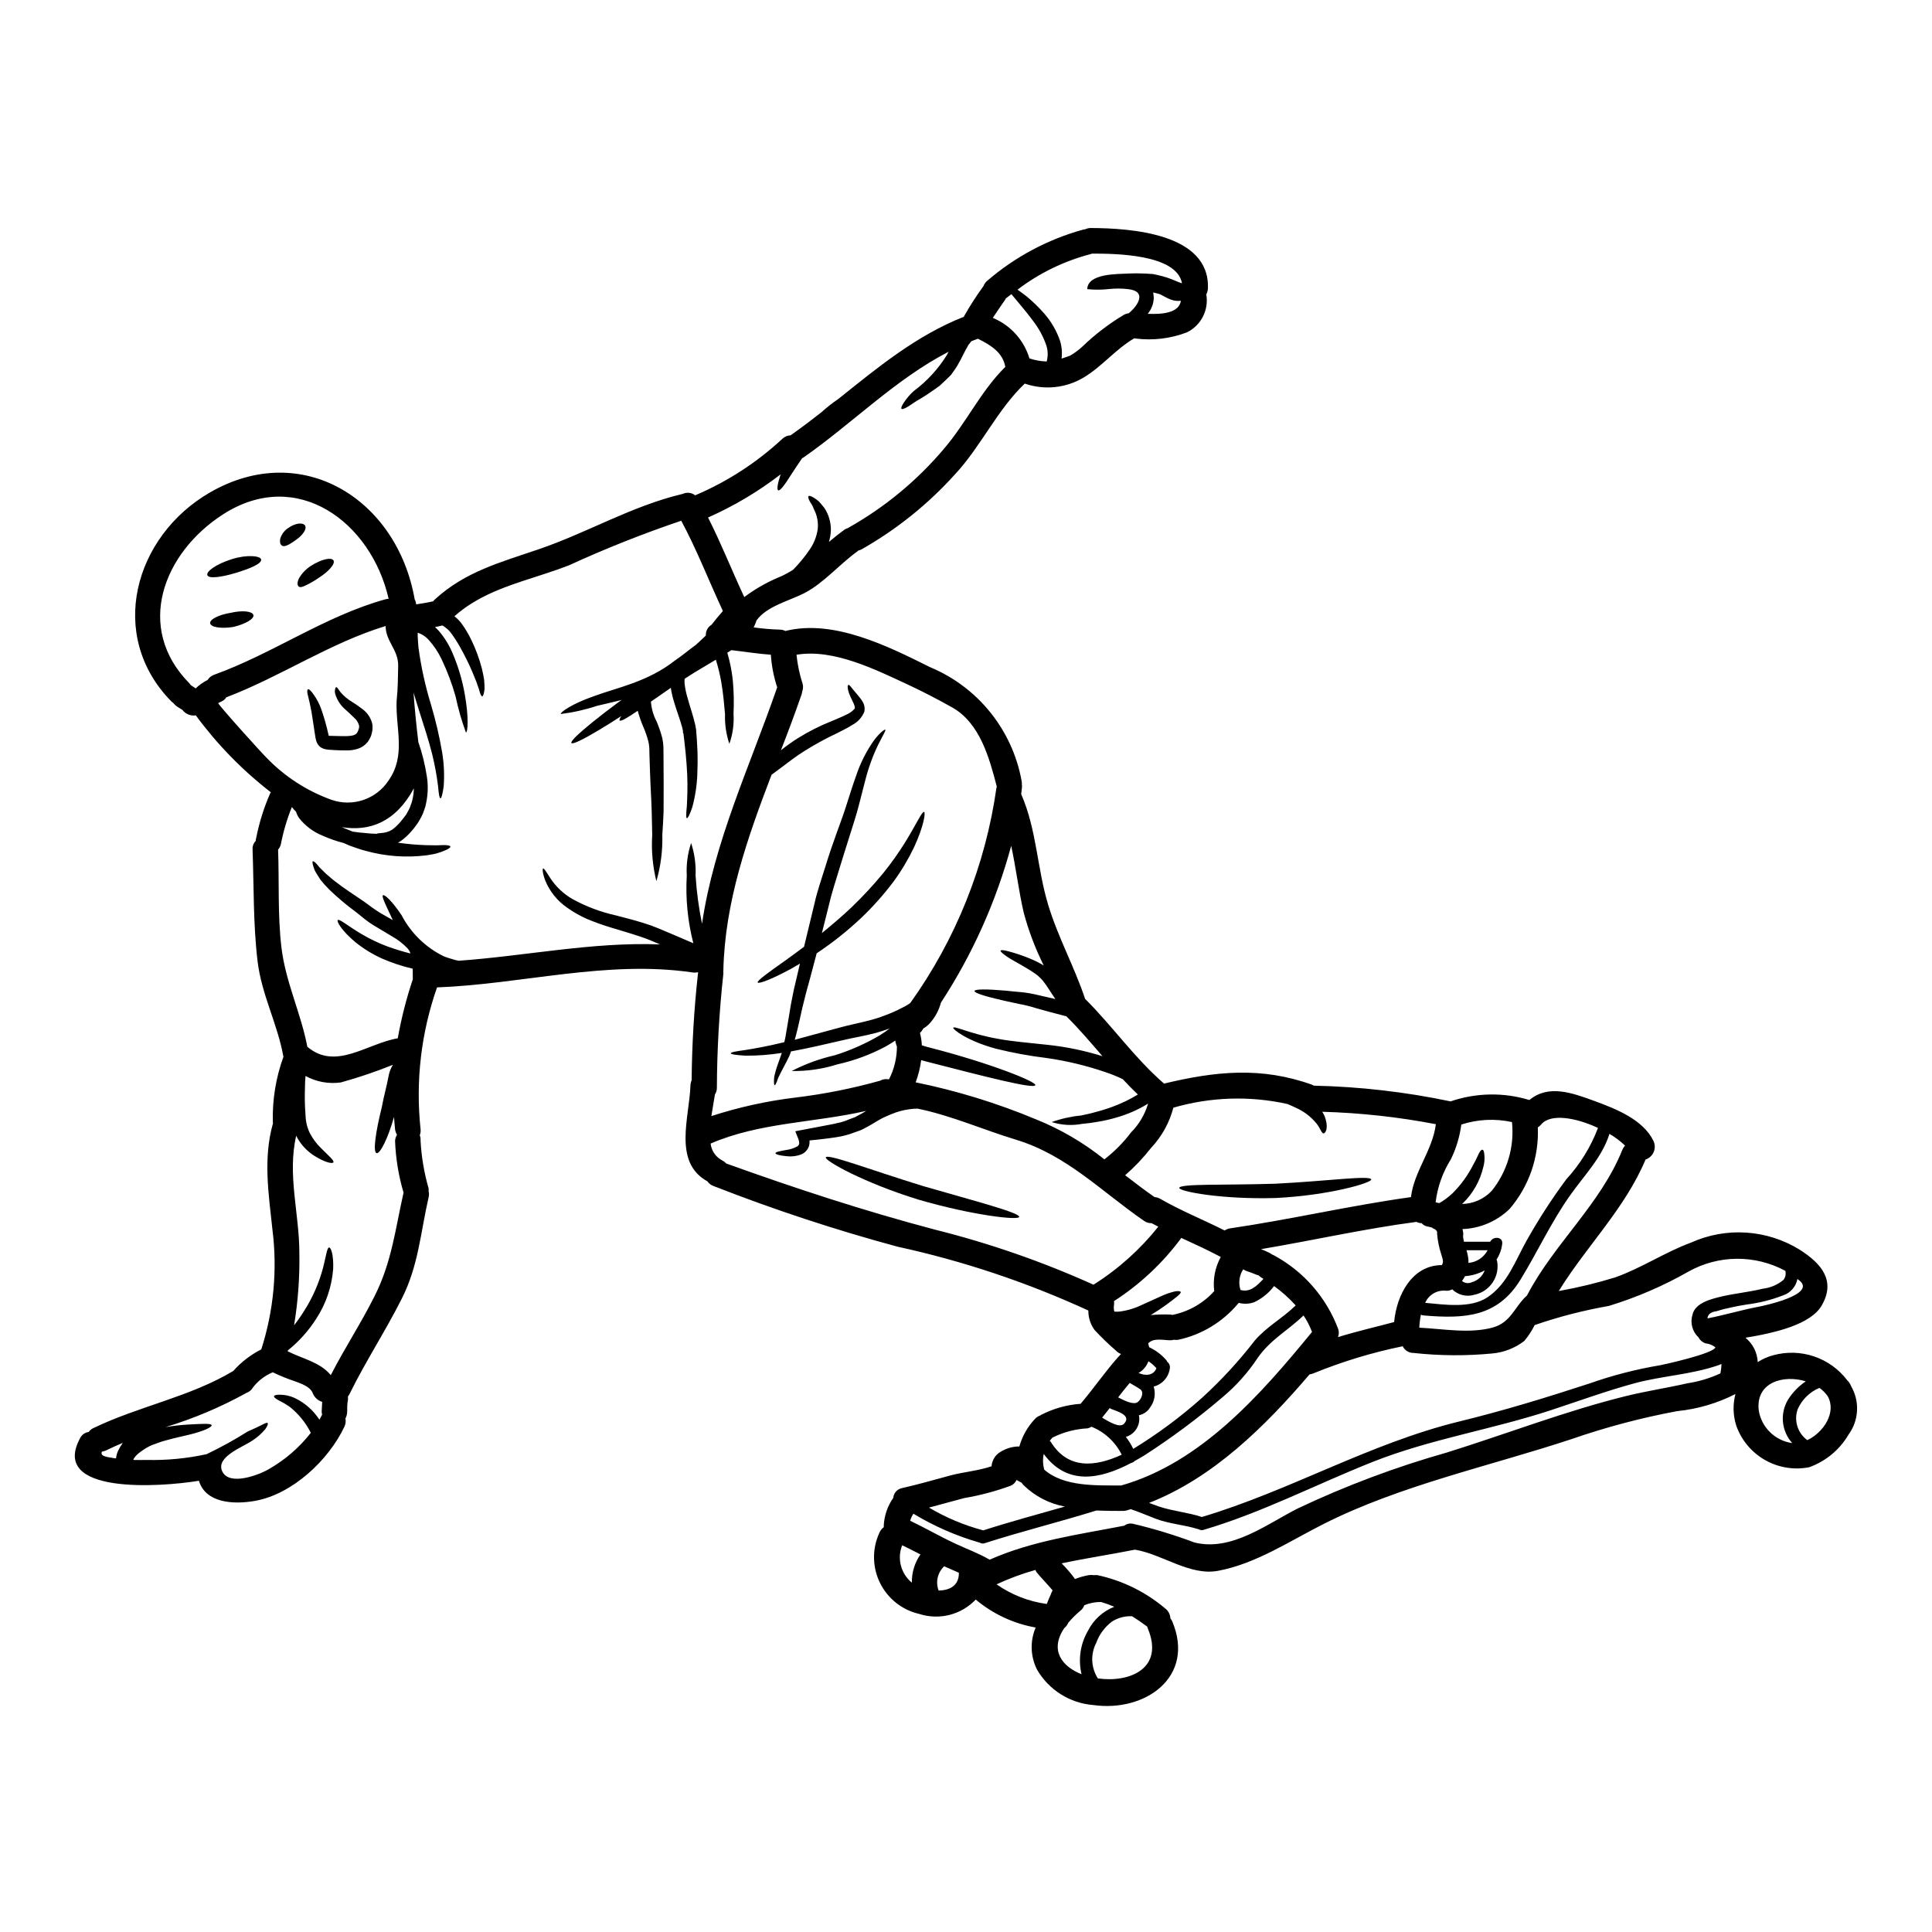 <?xml version="1.0" encoding="UTF-8"?>
<!-- Uploaded to: SVG Repo, www.svgrepo.com, Generator: SVG Repo Mixer Tools -->
<svg fill="#000000" width="800px" height="800px" version="1.1" viewBox="144 144 512 512" xmlns="http://www.w3.org/2000/svg">
 <g>
  <path d="m523.53 469.34c-0.418-0.141-0.848-0.246-1.285-0.316-0.586-0.113-1.117-0.422-1.508-0.875-0.473 0-0.938-0.117-1.352-0.34-13.832 1.828-27.461 4.914-41.203 7.231 0.742 0.297 1.465 0.586 2.184 0.949 0.223 0.102 0.426 0.234 0.609 0.391 0.242 0.094 0.477 0.207 0.699 0.336 7.82 4.238 13.844 11.156 16.965 19.488 0.234 0.695 0.215 1.453-0.051 2.141 4.914-1.512 9.914-2.66 14.871-3.988 0.676-7.231 4.773-15.07 12.637-15.094 0.516-0.742 0.293-1.418-0.113-2.754-0.613-1.836-1-3.738-1.148-5.664 0-0.133 0.023-0.246 0.023-0.363-0.031-0.086-0.066-0.168-0.113-0.246-0.023-0.043-0.055-0.082-0.09-0.113-0.02-0.047-0.066-0.066-0.133-0.137-0.066-0.07-0.199-0.176-0.293-0.27 0.09 0.121-0.699-0.285-0.699-0.375zm-331.18-137.2c-0.109-0.059-0.215-0.125-0.316-0.199l-1.082-0.676c-0.375-0.254-0.711-0.566-0.988-0.922-0.191-0.141-0.371-0.289-0.543-0.453-17.098-17.348-9.977-43.75 10.273-55.414 24.262-13.969 49.516 1.688 54.203 28.359 0.215 0.414 0.348 0.863 0.395 1.328 1.508-0.223 3.019-0.473 4.504-0.812l-0.004 0.004c0.133-0.184 0.285-0.348 0.453-0.496 8.066-7.41 17.414-9.84 27.551-13.312 12.93-4.418 24.438-11.355 37.867-14.598h0.004c0.059 0 0.117-0.008 0.176-0.023 1.098-0.551 2.414-0.418 3.383 0.336 8.504-3.606 16.32-8.668 23.086-14.957 0.602-0.582 1.398-0.922 2.234-0.945 0.047-0.051 0.098-0.094 0.156-0.133 2.703-1.895 5.34-3.902 7.949-5.949v0.004c1.418-1.289 2.926-2.473 4.508-3.543 10.43-8.355 20.746-16.875 33.273-21.785 0.02-0.066 0.043-0.109 0.066-0.176l0.004-0.004c1.539-2.719 3.231-5.344 5.066-7.871 0.02-0.043 0.066-0.066 0.066-0.086h0.004c0.207-0.566 0.566-1.066 1.035-1.445 7.371-6.34 16.059-10.965 25.434-13.539 0.168-0.039 0.34-0.07 0.516-0.086 0.465-0.219 0.973-0.328 1.488-0.32 10.406 0.047 31.605 1.379 31 16.062-0.039 0.535-0.184 1.055-0.43 1.531 0.715 4.113-1.371 8.207-5.117 10.051-4.324 1.656-8.988 2.219-13.582 1.645-0.133-0.012-0.266-0.035-0.395-0.066-4.957 2.906-8.512 7.477-13.426 10.406-4.707 2.805-10.41 3.387-15.586 1.598-7.301 6.938-11.578 16.625-18.5 24.062v-0.004c-7.133 7.91-15.492 14.621-24.758 19.871-0.27 0.141-0.559 0.246-0.859 0.316-0.082 0.086-0.176 0.168-0.27 0.246-4.723 3.383-8.875 8.379-14.031 11.039-3.938 2.027-9.934 3.445-12.613 7.164h-0.027c-0.211 0.66-0.473 1.301-0.785 1.918 2.285 0.316 4.586 0.516 6.891 0.586 0.523-0.008 1.043 0.117 1.508 0.359 12.82-3.199 27.238 4.055 38.41 9.621v-0.004c12.602 5.266 21.691 16.535 24.172 29.961 0.086 0.363 0.117 0.738 0.09 1.109 0.051 0.297 0.059 0.598 0.023 0.898l-0.203 1.621s0.023 0.043 0.023 0.066c4.144 9.551 4.168 19.574 7.164 29.398 2.59 8.539 6.938 16.355 9.754 24.824 7.277 7.231 13.156 15.742 20.93 22.457 13.562-3.266 25.75-4.551 39.266 0.316l-0.004 0.004c0.156 0.066 0.309 0.145 0.453 0.227 12.176 0.266 24.297 1.66 36.211 4.168 6.75-2.312 14.059-2.441 20.887-0.363 5.047-4.191 11.285-1.938 17.348 0.293 5.562 2.051 12.793 4.867 15.543 10.566h-0.004c0.434 0.926 0.453 1.988 0.051 2.926-0.398 0.938-1.18 1.66-2.148 1.984-5.512 13.09-15.676 22.957-23 34.848h0.004c5.062-0.898 10.066-2.109 14.98-3.625 7.008-2.5 13.133-6.644 20.074-9.215v0.004c9.328-4.203 20.141-3.484 28.832 1.914 5.656 3.625 9.551 8.086 5.859 14.641-2.887 5.16-12.371 7.363-20.277 8.66 1.957 1.594 3.141 3.945 3.25 6.465 1.246-0.816 2.613-1.426 4.055-1.805 3.566-0.996 7.348-0.895 10.859 0.285 3.508 1.184 6.582 3.391 8.82 6.34 0.246 0.234 0.457 0.496 0.629 0.789 0.164 0.242 0.297 0.508 0.395 0.785 2.324 4.023 2.059 9.043-0.68 12.797-2.352 4.019-6.043 7.086-10.43 8.66-4.012 0.793-8.18 0.113-11.73-1.914-3.555-2.027-6.258-5.269-7.617-9.129-0.855-2.707-0.926-5.606-0.207-8.355-4.809 2.457-10.035 3.992-15.406 4.527-9.488 1.762-18.828 4.234-27.949 7.391-21.625 7.164-45.414 12.23-65.801 22.527-8.984 4.527-17.977 10.562-28 12.414-7.477 1.375-14.758-4.441-21.988-5.613-6.441 1.285-12.988 2.254-19.422 3.629h0.004c1.285 1.289 2.469 2.676 3.543 4.144 1.164-0.449 2.371-0.789 3.606-1.016 0.469-0.078 0.945-0.078 1.414 0 0.316-0.043 0.637-0.043 0.949 0 6.594 1.422 12.734 4.438 17.887 8.789 0.848 0.625 1.371 1.602 1.418 2.656 0.207 0.266 0.379 0.551 0.516 0.855 6.129 14.711-7.207 24.039-20.902 22.125-6.227-0.48-11.82-3.992-14.957-9.395-1.754-3.484-1.887-7.562-0.363-11.152-5.852-1.039-11.324-3.594-15.879-7.41-1.887 1.98-4.293 3.387-6.941 4.062-2.652 0.672-5.438 0.582-8.039-0.258-4.516-1.035-8.324-4.047-10.379-8.199-2.051-4.152-2.129-9.008-0.211-13.223 0.246-0.633 0.668-1.18 1.215-1.578 0-0.113-0.023-0.227-0.023-0.34v0.004c0.117-2.66 0.992-5.234 2.523-7.414 0.109-1.312 1.09-2.387 2.391-2.613 4.328-0.969 8.539-2.207 12.82-3.356 3.445-0.902 7.41-1.238 10.832-2.41 0.102-1.312 0.727-2.531 1.734-3.379 1.551-1.164 3.426-1.816 5.359-1.871 0.09 0 0.18 0.023 0.273 0.023 0.758-2.723 2.164-5.219 4.102-7.277 0.379-0.438 0.867-0.766 1.418-0.945 0.066-0.047 0.137-0.113 0.203-0.156 3.277-1.688 6.863-2.691 10.539-2.953 0.008-0.035 0.023-0.066 0.051-0.09 3.426-4.031 6.418-8.422 9.957-12.391 0.066-0.066 0.133-0.109 0.199-0.18 0.137-0.207 0.301-0.391 0.496-0.539-0.516-0.18-0.98-0.484-1.352-0.887-1.996-1.715-3.891-3.543-5.676-5.477-1.094-1.492-1.672-3.301-1.648-5.152-16.195-7.449-33.152-13.125-50.57-16.922-16.527-4.461-32.793-9.824-48.73-16.062-0.676-0.23-1.262-0.672-1.668-1.262-9.191-5.07-4.723-17.055-4.484-25.387 0.02-0.477 0.129-0.941 0.32-1.379 0.082-9.414 0.637-18.82 1.664-28.18 0.004-0.078 0.02-0.152 0.047-0.227-0.02-0.082-0.027-0.164-0.023-0.246-0.484 0.125-0.992 0.148-1.488 0.066-22.707-3.332-45.031 3.109-67.672 3.969-4.227 12.035-5.719 24.863-4.367 37.551 0.066 0.543-0.004 1.094-0.207 1.598 0.176 0.477 0.246 0.984 0.207 1.488 0.23 4.281 0.949 8.52 2.137 12.641 0.023 0.246 0 0.516 0 0.762 0.125 0.52 0.125 1.059 0 1.574-2.137 9.305-2.68 18.105-7.086 26.809-4.301 8.582-9.598 16.625-13.832 25.254-0.117 0.262-0.277 0.504-0.469 0.719 0.043 0.395 0.035 0.793-0.023 1.184-0.031 0.102-0.055 0.207-0.07 0.312-0.02 0.051-0.027 0.105-0.023 0.16-0.023 0.395-0.043 0.562-0.066 0.949 0 0.629 0 1.441-0.023 1.441v-0.004c0.004 0.621-0.152 1.234-0.449 1.781 0.141 0.738 0.047 1.5-0.27 2.184-4.168 8.855-13.832 17.957-23.742 19.68-5.902 1.035-13.066 0.473-14.824-5.34-10.297 1.711-39.582 3.695-31.488-11.285 0.438-0.895 1.289-1.512 2.277-1.645 0.305-0.426 0.711-0.766 1.18-0.992 12.094-5.856 25.586-8.246 37.148-15.18v-0.004c2.086-2.352 4.602-4.285 7.41-5.703 3.305-10.27 4.312-21.145 2.949-31.848-1.012-9.445-2.477-18.789 0.156-28.07v-0.004c-0.023-0.148-0.039-0.297-0.043-0.449-0.137-5.848 0.816-11.668 2.812-17.168-1.531-8.66-5.789-16.465-6.848-25.297-1.18-9.84-0.969-19.734-1.328-29.621h0.004c-0.074-0.852 0.23-1.695 0.832-2.301 0-0.289 0.047-0.578 0.137-0.852 0.805-4.059 2.047-8.02 3.715-11.809 0.047-0.086 0.113-0.133 0.156-0.223-7.543-5.84-14.238-12.703-19.887-20.387-1.359 0.211-2.719-0.344-3.543-1.441zm430.6 193.52c4.348-2.051 7.816-7.41 5.406-11.648-0.594-0.859-1.332-1.605-2.188-2.207-2.574 1.074-4.637 3.098-5.762 5.652-1.059 2.996-0.02 6.332 2.551 8.203zm-12.75-35.395c1.012-0.199 15.273-3.148 10.68-6.914l-0.543-0.395h-0.004c-0.395 2.043-1.867 3.711-3.848 4.352-3.098 1.191-6.328 2-9.621 2.406-1.465 0.223-2.906 0.496-4.367 0.836-1.234 0.246-2.457 0.562-3.652 0.945-1.508 0.203-2.273 0.859-2.344 1.895 4.621-0.898 9.094-2.266 13.711-3.125zm12.344 19.801c-5.902-1.828-13.336 0.246-12.457 7.703l-0.004 0.004c0.734 4.523 4.336 8.035 8.875 8.656-2.856-3.168-3.309-7.824-1.125-11.488 1.219-1.934 2.824-3.594 4.719-4.871zm-5.875-26.918-0.004 0.004c0.504-0.676 0.68-1.547 0.473-2.363-8.016-4.328-17.684-4.262-25.641 0.176-6.688 3.816-13.785 6.879-21.152 9.125-6.672 1.168-13.238 2.863-19.645 5.07-0.742 1.512-1.664 2.926-2.754 4.211-2.453 1.887-5.391 3.035-8.469 3.312-6.941 0.668-13.93 0.621-20.863-0.137-1.227 0.023-2.352-0.672-2.879-1.777-8.059 1.648-15.949 4.039-23.566 7.144-0.355 0.164-0.734 0.27-1.125 0.312-11.785 13.809-25.586 27.438-42.531 34.062 0.879 0.316 1.754 0.648 2.656 0.969 3.672 1.215 7.551 1.531 11.223 2.723h-0.004c0.02 0.031 0.055 0.047 0.09 0.047 23.383-6.961 44.402-19.488 68.258-25.324 11.719-2.859 22.957-6.297 34.426-10.043h-0.004c6.098-2.156 12.367-3.777 18.746-4.848 0.672-0.109 14.102-3.039 14.707-4.75-0.758-0.602-1.672-0.969-2.637-1.059-0.805-0.273-1.477-0.848-1.871-1.602-1.625-1.531-2.238-3.856-1.574-5.988 0.695-3.223 5.227-4.234 7.871-4.863 3.543-0.812 7.207-1.148 10.746-2.027v-0.004c2.039-0.219 3.969-1.043 5.531-2.367zm-16.738 24.797-0.004 0.004c0.164-0.82 0.262-1.648 0.289-2.481-0.383 0.172-0.777 0.324-1.18 0.453-7.141 2.391-14.562 2.703-21.781 4.641-7.57 2.051-14.848 4.723-22.281 7.164-15.566 5.117-31.832 7.617-47.148 13.672-15.031 5.965-29.309 13.441-44.855 18.027-0.449 0.156-0.945 0.09-1.332-0.18h-0.133c-3.672-1.18-7.594-1.375-11.223-2.754-2.203-0.836-4.367-1.801-6.621-2.547-0.363 0.113-0.719 0.246-1.082 0.34v-0.004c-0.434 0.121-0.883 0.16-1.332 0.113-0.043 0-0.09 0.02-0.133 0.02-2.117 0-4.328-0.02-6.578-0.109-9.84 3.062-19.801 5.512-29.578 8.66-0.457 0.168-0.973 0.102-1.371-0.184h-0.094c-6.121-1.77-11.984-4.336-17.434-7.633-0.379 0.574-0.668 1.207-0.859 1.867 4.059 1.938 7.977 4.211 12.051 6.106 3.019 1.398 6.152 2.547 9.012 4.211 11.352-5.023 23.543-6.644 35.66-9.008h0.004c0.621-0.477 1.414-0.672 2.184-0.539 5.582 1.309 11.078 2.981 16.445 4.996 9.84 2.434 19.105-4.863 27.418-9.055v0.004c12.73-6.019 25.938-10.973 39.488-14.805 15.816-4.934 31.488-11.02 47.555-14.98 5.406-1.328 10.859-2.141 16.262-3.379l0.004 0.004c2.996-0.457 5.91-1.34 8.66-2.617zm-25.297-60.309-0.07-0.133-0.004 0.004c-1.227-1.156-2.578-2.172-4.031-3.019-2.027 6.375-6.734 11.02-10.543 16.445-4.977 7.086-8.539 14.848-13.039 22.191-6.106 9.957-14.848 10.406-25.684 9.48h-0.004c-0.242-0.023-0.48-0.094-0.699-0.203-0.238 1.137-0.379 2.289-0.426 3.449 6.352 0.316 13.359 1.641 19.484-0.047 4.867-1.352 5.746-5.543 9.055-8.492 7.144-13.719 19.465-24.125 25.277-38.613h-0.004c0.16-0.395 0.395-0.754 0.695-1.055zm-15.613 8.965-0.008 0.004c3.676-3.981 6.551-8.629 8.473-13.691-5.789-2.703-12.594-3.969-15.113-0.859-0.238 0.281-0.52 0.527-0.836 0.719 0.336 7.879-2.328 15.594-7.453 21.582-3.359 3.277-7.816 5.191-12.508 5.363 0.066 0.363 0.156 0.723 0.203 1.105h0.004c0.008 0.277-0.012 0.559-0.066 0.832 0.066 0.473 0.133 0.945 0.246 1.418h6.758c0.066 0 0.109 0.023 0.176 0.023 0.742-1.555 3.473-1.398 3.199 0.539h0.004c-0.18 1.488-0.695 2.914-1.508 4.168 0.055 0.086 0.102 0.176 0.133 0.273 0.828 4.156-1.859 8.203-6.016 9.051-2.066 0.629-4.312 0.078-5.856-1.438-0.543 0.301-1.164 0.426-1.777 0.355-2.301-0.191-4.469 1.105-5.387 3.223 5.137 0.473 12.027 1.531 16.531-1.488 5.312-3.582 7.34-9.664 10.359-15.027 3.141-5.594 6.629-10.988 10.445-16.145zm-19.695 2.984c4.117-5.133 6.047-11.68 5.367-18.223-4.457-0.977-9.09-0.75-13.43 0.652-0.414 3.191-1.344 6.297-2.758 9.191-2.172 3.461-3.555 7.356-4.051 11.414 0.34 0.066 0.652 0.133 0.969 0.223h-0.004c1.285-0.73 2.477-1.617 3.543-2.637 2.266-2.262 4.144-4.879 5.566-7.746 0.629-1.039 1.035-2.098 1.395-2.793 0.359-0.695 0.699-1.035 0.969-0.969 0.27 0.066 0.395 0.496 0.477 1.281 0.121 1.105 0.027 2.223-0.273 3.293-0.859 3.68-2.762 7.035-5.477 9.66-0.066 0.043-0.109 0.09-0.18 0.133v0.004c2.992-0.051 5.836-1.309 7.887-3.484zm-1.078 15.742h-5.613c0.258 0.84 0.43 1.699 0.52 2.566 0.023 0.273-0.023 0.539-0.023 0.789 2.164-0.168 4.09-1.434 5.106-3.352zm-4.125 8.445v0.004c1.547-0.441 2.785-1.598 3.336-3.109-1.613 0.883-3.394 1.406-5.227 1.531-0.219 0.453-0.484 0.883-0.789 1.281 0.754 0.617 1.797 0.734 2.668 0.301zm-16.207-22.523c0.812-6.824 5.746-12.41 6.602-19.324-9.934-1.91-20.008-3.012-30.121-3.293 0.406 0.594 0.711 1.246 0.902 1.938 0.742 2.59-0.066 3.719-0.496 3.785-0.562 0.109-0.949-1.465-1.938-2.637-1.465-1.789-3.332-3.211-5.449-4.144-0.766-0.395-1.535-0.695-2.273-1.012h-0.004c-9.984-2.203-20.367-1.863-30.188 0.988-1.039 3.981-3.062 7.633-5.879 10.629-2.062 2.637-4.371 5.074-6.894 7.273 2.547 1.969 5.117 3.938 7.793 5.789 0.523 0.043 1.031 0.195 1.488 0.453 5.512 3.176 11.414 5.543 17.098 8.402 0.422-0.301 0.91-0.492 1.422-0.562 16.039-2.356 31.875-6.051 47.938-8.285zm-26.215 35.73c-0.582-1.535-1.336-3.004-2.25-4.371-4.059 3.938-8.785 6.398-12.145 11.242-2.586 3.91-5.727 7.422-9.328 10.43-6.547 5.594-13.461 10.742-20.703 15.41-0.855 0.52-1.711 1.016-2.566 1.488-0.262 0.273-0.598 0.461-0.969 0.539-8.336 4.394-17.008 5.973-23.137-2.41h0.004c-0.289 1.348-0.25 2.746 0.113 4.078 0.02 0 0.02 0.043 0.02 0.09 5.203 4.574 13.902 4.164 20.387 4.188h0.023c21.188-6.016 37.141-24.312 50.551-40.684zm-4.328-7.031v0.004c-1.727-1.914-3.652-3.637-5.746-5.137-0.02 0.059-0.051 0.113-0.094 0.156-1.375 1.77-3.152 3.191-5.184 4.144-1.305 0.457-2.719 0.512-4.055 0.156-0.078 0.098-0.16 0.191-0.25 0.273-4.055 4.82-9.59 8.164-15.742 9.504-0.402 0.07-0.816 0.07-1.219 0-0.32 0.105-0.656 0.148-0.992 0.137-1.938-0.023-4.394-0.699-5.812 0.836 0.023 0.109 0.066 0.223 0.09 0.316 0.066 0.223 0.113 0.473 0.18 0.695l0.004-0.004c1.707 0.805 3.231 1.945 4.481 3.359 0.121 0.148 0.223 0.316 0.293 0.496 0.531 0.398 0.801 1.055 0.699 1.711-0.293 2.348-1.992 4.273-4.281 4.863 0.594 1.914 0.227 4-0.992 5.59-0.656 1.047-1.715 1.773-2.93 2.004 0.516 2.523-0.992 5.023-3.465 5.742 0.777 0.98 1.438 2.047 1.965 3.176 6.469-3.957 12.566-8.488 18.227-13.535 5.094-4.644 9.773-9.727 13.988-15.184 3.238-3.762 7.316-5.856 10.836-9.301zm-8.543-7.027c-0.203-0.109-0.395-0.246-0.562-0.359-0.254-0.156-0.492-0.344-0.699-0.562-0.207-0.047-0.41-0.109-0.605-0.18-0.844-0.371-1.711-0.695-2.59-0.969-0.32-0.117-0.625-0.277-0.902-0.473-1.047 1.602-1.32 3.582-0.746 5.406v0.066c2.523 0.699 4.238-0.945 6.106-2.93zm-13.043 3.242c-0.398-3.125 0.211-6.293 1.734-9.051-3.426-1.824-6.938-3.426-10.453-5.047-4.883 6.613-10.93 12.285-17.84 16.742 0.047 0.391 0.039 0.789-0.023 1.18-0.078 0.535-0.039 1.082 0.113 1.602 0.434 0.031 0.871 0.031 1.305 0 2.051-0.254 4.047-0.84 5.906-1.734 1.914-0.859 3.625-1.645 5.066-2.297v-0.004c1.191-0.555 2.438-0.992 3.719-1.305 0.922-0.156 1.465-0.113 1.574 0.133 0.109 0.246-0.27 0.652-0.988 1.238s-1.691 1.332-2.977 2.273c-1.102 0.789-2.434 1.691-3.965 2.613v0.004c1.703-0.16 3.41-0.203 5.117-0.137 0.215 0.008 0.426 0.039 0.633 0.094 4.273-0.859 8.156-3.066 11.078-6.305zm-8.828-262.44h-0.137l-0.719 0.023h-0.004c-0.371-0.008-0.738-0.051-1.102-0.133-0.578-0.148-1.137-0.359-1.668-0.629-0.395-0.227-0.836-0.453-1.238-0.652h-0.004c-0.293-0.176-0.602-0.32-0.926-0.434-0.395-0.133-1.016-0.246-1.574-0.395 0.023 0.09 0.043 0.18 0.066 0.246l0.09 0.902v0.109l0.023 0.316v0.09l-0.047 0.316-0.09 0.633c-0.074 0.406-0.195 0.805-0.359 1.18-0.262 0.684-0.637 1.312-1.105 1.871 3.723 0.156 8.25-0.156 8.793-3.445zm-1.469-5.316c0.57 0.262 1.156 0.488 1.754 0.676-1.418-7.773-17.816-7.871-23.879-7.871-0.141 0.074-0.293 0.125-0.449 0.16-6.977 1.832-13.523 5.023-19.262 9.395 0.676 0.453 1.445 1.035 2.32 1.711h0.004c1.695 1.391 3.273 2.922 4.723 4.574 1.879 2.129 3.316 4.609 4.234 7.297 0.457 1.516 0.594 3.113 0.395 4.688 0.789-0.246 1.555-0.52 2.273-0.789v0.004c1.145-0.676 2.219-1.469 3.199-2.363 3.352-3.234 7.062-6.078 11.062-8.469 0.391-0.211 0.82-0.344 1.262-0.395l0.066-0.066c2.434-2.008 4.82-5.789-0.203-6.328v-0.004c-1.707-0.199-3.43-0.207-5.137-0.023-1.902 0.211-3.816 0.219-5.719 0.023 0.133-4.258 8.176-3.969 11.172-4.148 1.148-0.043 2.363-0.066 3.629 0 0.629 0 1.281 0.066 1.938 0.109l0.496 0.023 0.246 0.023 0.395 0.09 0.926 0.199-0.004 0.004c1.566 0.344 3.094 0.84 4.559 1.48zm-4.527 250.68c-0.605-0.316-1.215-0.629-1.801-0.945v0.004c-0.703 0.027-1.398-0.18-1.969-0.59-11.242-7.75-20.469-17.414-33.852-21.492-8.852-2.68-17.23-6.441-26.18-8.266l0.004 0.004c-0.711-0.004-1.418 0.051-2.117 0.156-1.66 0.215-3.281 0.652-4.82 1.309-0.926 0.363-1.668 0.719-2.457 1.082-0.812 0.43-1.555 0.879-2.504 1.465-0.812 0.496-1.574 0.902-2.316 1.281l-0.562 0.297c-0.316 0.133-0.453 0.156-0.699 0.27l-1.258 0.453-0.004-0.004c-1.59 0.617-3.246 1.047-4.934 1.285-2.566 0.395-4.887 0.629-6.957 0.836l-0.004-0.004c0.039 0.438 0.008 0.879-0.09 1.309-0.289 1.07-1.051 1.953-2.074 2.387-1.223 0.473-2.543 0.641-3.848 0.492-1.969-0.176-3.019-0.516-3.019-0.812s1.102-0.539 2.93-0.855v0.004c0.992-0.141 1.953-0.453 2.836-0.926 0.316-0.172 0.52-0.496 0.539-0.852-0.031-0.531-0.164-1.051-0.395-1.531l-0.652-1.645 1.777-0.34c2.457-0.473 5.25-0.992 8.266-1.574 0.719-0.156 1.441-0.34 2.16-0.496h0.004c0.719-0.211 1.426-0.465 2.117-0.766l1.059-0.395 0.496-0.18 0.562-0.316c0.789-0.395 1.488-0.789 2.164-1.215 0.062-0.035 0.121-0.074 0.176-0.113-13.695 3.148-28.25 3.043-41.223 8.66h0.004c0.211 1.926 1.387 3.617 3.121 4.488 0.383 0.195 0.73 0.465 1.016 0.789 18.363 6.602 36.312 12.5 55.215 17.504 14.445 3.602 28.539 8.496 42.113 14.617 6.551-4.121 12.355-9.32 17.176-15.375zm-0.496 37.512c-0.621-0.707-1.332-1.328-2.117-1.852-0.484 1.309-1.41 2.406-2.613 3.109 1.852 0.836 3.945 0.703 4.731-1.258zm-15.52 82.199c8.289 1.18 17.711-2.523 13.223-13.27-0.055-0.145-0.098-0.297-0.133-0.445-1.281-0.949-2.637-1.895-4.031-2.754v-0.004c-1.895-0.094-3.773 0.41-5.367 1.441-1.895 1.445-3.336 3.41-4.144 5.652-1.535 2.981-1.363 6.559 0.453 9.379zm8.785-144.69c2.121-2.129 3.676-4.754 4.527-7.637-2.621 1.617-5.457 2.859-8.422 3.691-1.59 0.477-3.207 0.848-4.848 1.109-1.383 0.258-2.781 0.445-4.188 0.562-2.691 0.516-5.473 0.355-8.086-0.473 2.508-0.902 5.117-1.484 7.773-1.738 1.215-0.273 2.543-0.52 3.938-0.945l-0.004 0.004c1.512-0.383 3-0.852 4.461-1.398 2.324-0.852 4.555-1.934 6.668-3.223-1.375-1.309-2.699-2.68-4.008-4.078-1.508-0.719-3.055-1.344-4.641-1.871-5.082-1.734-10.316-2.988-15.633-3.738-4.492-0.547-8.949-1.367-13.34-2.457-7.746-2.094-11.488-5.203-11.309-5.543 0.246-0.605 4.621 1.668 11.895 2.93 3.672 0.699 8.133 1.039 13.227 1.602 4.891 0.527 9.719 1.531 14.418 2.996-3.109-3.606-6.172-7.231-9.551-10.562-2.793-0.719-5.512-1.445-7.973-2.141l-0.004-0.004c-1.484-0.477-2.996-0.852-4.527-1.125l-4.035-0.879c-4.914-1.105-7.906-2.051-7.816-2.57 0.09-0.52 3.223-0.52 8.223-0.09 1.262 0.137 2.613 0.273 4.102 0.395 1.57 0.156 3.133 0.426 4.664 0.812 1.418 0.316 2.93 0.652 4.438 1.016-0.789-1.125-1.465-2.231-2.094-3.176-0.43-0.699-0.879-1.18-1.281-1.758l-0.004-0.004c-0.406-0.449-0.836-0.879-1.289-1.281-1.043-0.789-2.137-1.504-3.277-2.148-1.938-1.18-3.805-2.117-4.934-2.91-1.125-0.793-1.734-1.328-1.621-1.555 0.113-0.227 0.902-0.133 2.231 0.227l0.004 0.004c1.91 0.512 3.785 1.148 5.609 1.914 1.238 0.504 2.438 1.105 3.582 1.801-2.258-4.519-4.047-9.262-5.344-14.145-1.328-5.836-2.027-11.762-3.285-17.57-3.977 14.738-10.254 28.758-18.609 41.535-0.09 0.32-0.18 0.609-0.293 0.949-0.613 1.777-1.594 3.406-2.883 4.773l-0.094 0.094c-0.41 0.398-0.871 0.746-1.371 1.035-0.18 0.273-0.395 0.543-0.562 0.812v-0.004c-0.109 0.145-0.23 0.273-0.363 0.395 0.285 1.074 0.449 2.18 0.496 3.289 0.297 0.066 0.586 0.18 0.902 0.273l0.156 0.043 1.18 0.316c15.859 4.078 28.113 8.988 27.844 9.914-0.316 1.102-13.152-2.207-28.836-6.242l-1.309-0.359-0.09-0.023-0.023-0.023h0.004c-0.266 2.016-0.758 3.996-1.465 5.902 10.902 2.223 21.562 5.5 31.828 9.785 6.555 2.625 12.68 6.207 18.184 10.629 2.66-2.055 5.035-4.453 7.059-7.137zm1.754 71.477c0.926-0.652 1.852-2.633 0.652-3.445-0.902-0.609-1.848-1.105-2.754-1.645-1.059 1.258-2.07 2.523-3.062 3.828 1.676 0.859 4.016 2.055 5.168 1.262zm-3.602 5.723c2.117-2.273-1.895-3.289-3.516-3.965-0.113-0.047-0.156-0.137-0.273-0.203-0.652 0.859-1.352 1.711-2.027 2.547 1.629 0.969 4.644 2.887 5.82 1.621zm-2.594 48.504h0.004c-1.137-0.492-2.305-0.914-3.492-1.262-1.531-0.023-3.047 0.27-4.461 0.859-0.176 0.562-0.523 1.055-0.992 1.414-1.176 0.977-2.262 2.055-3.242 3.227-0.238 0.559-0.609 1.051-1.082 1.438-3.898 5.832-0.629 10.137 4.598 12.203-0.941-3.938-0.32-8.09 1.734-11.578 1.461-2.883 3.93-5.125 6.938-6.301zm1.969-40.305h0.004c-1.672-3.371-4.527-6.012-8.023-7.41-0.305 0.211-0.648 0.359-1.012 0.43-3.102 0.156-6.141 0.93-8.941 2.273-0.125 0.074-0.258 0.137-0.395 0.184-0.246 0.293-0.473 0.562-0.695 0.855v-0.004c0.102 0.078 0.191 0.172 0.27 0.273 4.461 7.254 11.582 6.734 18.812 3.398zm-18.383 36.09h0.004c0.016-0.039 0.039-0.078 0.066-0.109 0-0.156-3.879-4.281-4.301-4.914-0.094-0.168-0.176-0.34-0.25-0.52-3.527 0.992-6.973 2.266-10.297 3.812 3.961 2.769 8.527 4.555 13.316 5.203 0.316-0.859 0.672-1.691 1.078-2.57 0.094-0.316 0.227-0.621 0.402-0.902zm-1.492-325.8c0.395-1.438 0.348-2.961-0.133-4.371-0.785-2.238-1.918-4.336-3.359-6.219-1.332-1.824-2.68-3.445-3.828-4.816-0.789-0.926-1.461-1.738-2.027-2.434-0.496 0.395-0.992 0.762-1.508 1.145-0.02 0.082-0.047 0.16-0.09 0.23-1.105 1.641-2.254 3.242-3.332 4.91l-0.004-0.004c4.691 1.938 8.254 5.887 9.707 10.746 1.477 0.492 3.019 0.766 4.574 0.812zm4.82 303.46c-4.133-0.762-7.941-2.738-10.949-5.676-0.188-0.188-0.355-0.398-0.492-0.629l-1.379-0.742 0.004-0.004c-0.297 0.695-0.855 1.246-1.551 1.531-3.992 1.465-8.109 2.559-12.301 3.269-3.109 0.836-6.219 1.688-9.352 2.523v-0.004c4.445 2.633 9.227 4.648 14.215 5.992 0.043 0.023 0.066 0.047 0.109 0.07 7.164-2.312 14.441-4.25 21.695-6.332zm-15.789-302.02c-0.652-3.848-3.871-5.766-7.141-7.41-0.035-0.016-0.066-0.035-0.09-0.066-0.609 0.203-1.18 0.453-1.777 0.676-0.227 0.293-0.477 0.629-0.723 0.926l-0.109 0.133v0.023l-0.203 0.395-0.426 0.742c-0.273 0.496-0.566 1.059-0.836 1.621-0.27 0.562-0.562 1.125-0.949 1.801l-0.004 0.004c-0.324 0.633-0.691 1.242-1.102 1.824l-0.562 0.789-0.273 0.395-0.133 0.203v-0.004c-0.078 0.102-0.168 0.195-0.27 0.273-0.945 0.945-1.895 1.848-2.812 2.68-1.918 1.398-3.672 2.566-5.047 3.402-1.465 0.789-2.59 1.688-3.449 2.184s-1.422 0.695-1.598 0.52 0.02-0.742 0.562-1.574c0.758-1.18 1.676-2.246 2.723-3.176 3.445-2.566 6.383-5.754 8.66-9.398l0.539-0.988c-13.988 7.207-25.453 18.922-38.297 27.91v0.004c-0.16 0.117-0.336 0.215-0.516 0.289-1.105 1.602-2.074 3.086-2.887 4.328-1.734 2.754-2.973 4.441-3.469 4.191-0.395-0.18-0.18-1.758 0.652-4.234h0.004c-5.934 4.574-12.391 8.414-19.242 11.445 3.492 6.894 6.328 14.078 9.598 21.086v-0.004c3.082-2.301 6.453-4.184 10.023-5.606 0.992-0.48 1.953-1.016 2.887-1.602 1.715-1.734 3.262-3.625 4.617-5.656 1.008-1.543 1.668-3.289 1.938-5.113 0.156-1.469-0.039-2.953-0.566-4.332-0.273-0.586-0.52-1.125-0.719-1.645-0.199-0.52-0.586-0.945-0.789-1.332-0.395-0.762-0.539-1.281-0.34-1.465 0.199-0.18 0.676 0 1.422 0.453h0.004c0.453 0.277 0.883 0.594 1.281 0.945 0.453 0.496 0.949 1.082 1.488 1.754v0.004c1.129 1.734 1.723 3.766 1.711 5.836-0.039 1.066-0.211 2.125-0.52 3.148 1.332-1.125 2.68-2.203 4.078-3.219 0.305-0.223 0.652-0.383 1.016-0.473 0.043-0.023 0.066-0.066 0.109-0.09 9.617-5.41 18.188-12.496 25.301-20.93 5.938-6.93 9.789-15.332 16.234-21.668zm-2.344 111.58c0.016-0.121 0.047-0.246 0.09-0.359-1.969-7.594-4.465-16.828-11.809-20.973-3.805-2.141-7.707-4.168-11.672-6.019-8.492-3.938-19.754-9.621-29.598-7.949h0.004c0.262 2.602 0.801 5.172 1.609 7.66 0.195 0.691 0.156 1.426-0.109 2.094-0.02 0.285-0.082 0.566-0.184 0.832-1.711 4.957-3.543 9.84-5.453 14.734h0.004c1.43-1.156 2.926-2.223 4.481-3.199 2.871-1.797 5.902-3.328 9.055-4.57 1.395-0.609 2.754-1.129 3.828-1.691 0.828-0.348 1.57-0.883 2.16-1.555 0.203-0.199-0.066-1.125-0.496-1.914h0.004c-0.371-0.719-0.703-1.453-0.992-2.207-0.473-1.375-0.395-2.074-0.176-2.184 0.27-0.137 0.719 0.562 1.465 1.465 0.395 0.496 0.922 1.082 1.484 1.777h-0.004c0.355 0.426 0.676 0.887 0.949 1.371 0.402 0.754 0.527 1.621 0.359 2.457-0.605 1.516-1.734 2.762-3.18 3.516-1.258 0.812-2.59 1.441-3.938 2.141h0.004c-2.914 1.363-5.742 2.898-8.477 4.594-2.504 1.531-4.723 3.309-6.848 4.887l-2.164 1.598c-6.394 16.781-12.367 33.613-12.773 51.93-0.023 0.023-0.023 0.023-0.023 0.043 0.043 0.27 0.051 0.543 0.023 0.812-1.098 10.008-1.668 20.07-1.711 30.141 0.008 0.641-0.172 1.266-0.52 1.805-0.242 1.711-0.648 3.695-0.945 5.723 7.258-2.359 14.727-4.004 22.301-4.914 7.598-0.918 15.113-2.414 22.484-4.484 0.527-0.297 1.129-0.434 1.734-0.391 0.188 0.004 0.375 0.016 0.562 0.043 1.379-2.699 2.098-5.688 2.094-8.719-0.059-0.09-0.102-0.188-0.133-0.293-0.09-0.273-0.156-0.539-0.223-0.812l-0.047-0.199-0.02-0.246c-0.836 0.539-1.645 1.059-2.481 1.531-4.051 2.168-8.379 3.773-12.863 4.773-3.918 1.238-8.012 1.832-12.121 1.762 3.621-1.871 7.469-3.273 11.441-4.172 4.137-1.297 8.113-3.059 11.852-5.25 0.902-0.562 1.801-1.18 2.68-1.848-1.215 0.43-2.434 0.836-3.672 1.18-3.148 0.836-6.129 1.285-8.922 1.969-4.977 1.148-9.527 2.207-13.559 2.93-0.148 0.48-0.332 0.945-0.539 1.398-0.742 1.602-1.574 3-2.098 4.078-0.27 0.543-0.516 1.039-0.719 1.465-0.203 0.426-0.293 0.789-0.395 1.082-0.246 0.586-0.43 0.926-0.562 0.926-0.133 0-0.199-0.363-0.199-1.039 0-0.359 0-0.789 0.086-1.309 0.137-0.473 0.273-1.035 0.43-1.664 0.363-1.262 0.926-2.613 1.488-4.328 0.023-0.066 0.043-0.156 0.066-0.203l-0.004-0.004c-3.203 0.508-6.441 0.75-9.688 0.727-2.457-0.156-3.828-0.363-3.828-0.633 0-0.273 1.352-0.539 3.785-0.855 2.434-0.395 5.809-0.969 10.066-2.008h0.004c0.113-0.02 0.227-0.047 0.336-0.086 0.199-0.836 0.395-1.711 0.516-2.66 0.395-2.227 0.789-4.664 1.215-7.254 0.273-1.328 0.477-2.543 0.816-4.098 0.316-1.375 0.652-2.754 0.988-4.215 0.203-0.832 0.395-1.711 0.609-2.59-0.812 0.473-1.574 0.926-2.32 1.355-5.223 2.836-8.629 4.078-8.875 3.648-0.246-0.43 2.727-2.59 7.434-5.902 1.465-1.059 3.109-2.254 4.844-3.562 0.902-3.738 1.848-7.637 2.812-11.648 0.742-3.332 1.918-6.555 2.863-9.664 0.945-3.109 1.969-6.062 2.973-8.852 1.004-2.789 2.008-5.434 2.754-7.906 0.812-2.504 1.531-4.867 2.316-7.008h0.004c1.125-3.477 2.773-6.758 4.891-9.734 1.574-2.027 2.727-2.836 2.906-2.723 0.246 0.176-0.562 1.375-1.664 3.582l-0.004-0.004c-1.531 3.094-2.731 6.344-3.582 9.688-0.562 2.16-1.18 4.527-1.828 7.086-0.645 2.559-1.598 5.293-2.457 8.109-0.859 2.812-1.848 5.789-2.754 8.832-0.91 3.043-1.969 6.172-2.723 9.527-0.609 2.41-1.18 4.75-1.777 7.086 2.566-2.094 5.269-4.367 7.949-6.914v-0.004c2.953-2.836 5.738-5.844 8.336-9.008 2.102-2.606 4.043-5.336 5.809-8.18 2.996-4.863 4.441-8.199 5.004-7.996 0.43 0.113-0.113 3.828-2.637 9.281-1.512 3.176-3.312 6.207-5.383 9.051-2.57 3.434-5.418 6.652-8.516 9.621-3.703 3.504-7.695 6.684-11.941 9.504-0.562 2.164-1.125 4.281-1.664 6.297-0.402 1.441-0.789 2.836-1.148 4.191-0.34 1.328-0.652 2.633-0.969 3.871-0.586 2.547-1.059 4.914-1.645 7.141-0.113 0.496-0.273 0.949-0.395 1.422 3.492-0.926 7.434-2.051 11.781-3.199 2.816-0.789 5.856-1.332 8.832-2.16 2.977-0.855 5.852-2.027 8.582-3.492 0.492-0.266 0.965-0.559 1.418-0.879 12.09-16.887 19.926-36.441 22.84-57.004zm-15.32 212.7c2.863-0.066 5.43-1.258 5.359-4.723-1.309-0.562-2.613-1.125-3.898-1.711h0.004c-1.75 1.645-2.332 4.191-1.461 6.434zm-4.82-9.574c-1.598-0.836-3.219-1.645-4.844-2.434v0.004c-1.398 3.512-0.359 7.519 2.57 9.91-0.055-2.672 0.742-5.289 2.273-7.477zm-38.023-229.64 0.066-0.133c-0.926-2.805-1.496-5.715-1.688-8.66-3.492-0.246-6.961-0.812-10.453-1.215l-1.082 0.676h-0.004c0.695 2.363 1.176 4.781 1.445 7.231 0.281 2.988 0.348 5.992 0.199 8.988 0.176 2.691-0.199 5.387-1.102 7.93-0.852-2.535-1.242-5.203-1.148-7.875-0.223-2.434-0.453-5.383-1.016-8.629v0.004c-0.348-1.961-0.82-3.894-1.418-5.789-1.801 1.082-3.695 2.207-5.656 3.383-0.902 0.562-1.754 1.125-2.613 1.664v-0.004c-0.055 0.449-0.055 0.906 0 1.355 0.133 1.199 0.371 2.387 0.723 3.543 0.652 2.434 1.512 4.773 2.098 7.367l0.156 0.879 0.043 0.223v0.113l0.047 0.199v0.066l0.02 0.453c0.047 0.586 0.09 1.18 0.137 1.73 0.066 1.148 0.109 2.277 0.176 3.336 0.07 2.184 0.047 4.211-0.043 6.059l0.004 0.004c-0.113 2.949-0.562 5.871-1.332 8.719-0.652 1.938-1.18 2.953-1.441 2.906s-0.199-1.215 0-3.242c0.09-1.969 0.246-4.84 0.09-8.402-0.09-1.777-0.223-3.715-0.43-5.809-0.109-1.059-0.223-2.141-0.359-3.266l-0.203-1.688-0.18-0.363 0.047-0.023 0.02-0.109-0.02-0.227-0.18-0.855c-0.562-2.094-1.488-4.461-2.25-7.051v-0.004c-0.348-1.145-0.609-2.312-0.789-3.496-1.914 1.309-3.695 2.547-5.269 3.652 0.141 1.84 0.652 3.633 1.508 5.269 0.598 1.406 1.098 2.856 1.488 4.332l0.223 1.281 0.09 1.059c0 0.719 0.023 1.422 0.023 2.117 0.023 2.754 0.043 5.406 0.043 7.93 0 2.523-0.02 4.91-0.02 7.164-0.07 2.227-0.227 4.301-0.34 6.195h0.004c0.109 4.137-0.422 8.262-1.574 12.23-0.992-4.012-1.363-8.152-1.102-12.277-0.047-1.895-0.09-3.965-0.137-6.195s-0.199-4.574-0.316-7.051c-0.113-2.477-0.18-5.094-0.273-7.793 0-0.652-0.02-1.332-0.043-1.969l-0.113-1.035-0.156-0.789v0.004c-0.344-1.281-0.781-2.539-1.309-3.762-0.609-1.387-1.105-2.824-1.492-4.289-2.754 1.871-4.484 2.93-4.797 2.543-0.137-0.133 0.043-0.539 0.449-1.145-2.207 1.441-4.254 2.699-6.016 3.758-4.188 2.504-6.914 3.828-7.207 3.383-0.293-0.449 1.891-2.523 5.676-5.59 1.895-1.531 4.188-3.309 6.758-5.203 0.273-0.199 0.586-0.395 0.855-0.605-2.363 0.605-4.527 1.059-6.438 1.531l-0.004-0.004c-3.141 1.047-6.379 1.777-9.664 2.184-0.199-0.43 2.93-2.703 8.922-4.773 5.856-2.184 14.102-3.719 21.285-9.371 1.941-1.309 3.606-2.727 5.359-4.012l0.172-0.094 0.043-0.047 0.273-0.273 0.605-0.539c0.395-0.395 0.789-0.742 1.18-1.102 0.223-0.203 0.395-0.395 0.605-0.609-0.066-1.141 0.508-2.227 1.488-2.812 0.926-1.215 1.918-2.391 2.93-3.543 0.004-0.078 0.02-0.152 0.047-0.227-3.695-7.93-6.848-16.105-10.992-23.812-10.129 3.422-20.07 7.371-29.785 11.828-8.156 3.176-16.805 4.957-24.305 9.215-0.43 0.273-0.883 0.516-1.332 0.789v-0.004c-1.66 1.027-3.231 2.195-4.688 3.492 0.023 0.023 0.047 0.023 0.07 0.047 0.754 0.59 1.418 1.289 1.969 2.07 0.949 1.332 1.777 2.742 2.477 4.219 1.16 2.394 2.082 4.898 2.754 7.477 0.273 1.125 0.473 2.137 0.609 3.039 0.066 0.973 0.133 1.781 0.109 2.414-0.156 1.238-0.359 1.938-0.629 1.938-0.273 0-0.539-0.652-0.855-1.871-0.203-0.562-0.453-1.238-0.699-2.004-0.316-0.789-0.676-1.668-1.082-2.66-0.984-2.293-2.098-4.523-3.332-6.691-0.688-1.23-1.453-2.414-2.297-3.543-0.387-0.535-0.859-1.008-1.395-1.398-0.27-0.234-0.566-0.438-0.883-0.605-0.648 0.156-1.305 0.316-1.969 0.426 0.383 0.34 0.742 0.699 1.082 1.082 1.523 1.793 2.754 3.816 3.648 5.992 1.473 3.465 2.539 7.082 3.18 10.789 1.102 6.195 0.789 10.066 0.293 10.066l-0.004 0.004c-1.133-3.102-2.043-6.277-2.723-9.508-0.957-3.41-2.211-6.734-3.738-9.934-0.863-1.812-1.98-3.496-3.316-4.996-0.801-0.93-1.832-1.621-2.996-2.008v0.938c0.066 0.988 0.09 1.969 0.199 2.996h0.004c0.688 5.121 1.797 10.176 3.312 15.117 1.246 4.176 2.238 8.43 2.973 12.727 0.484 2.957 0.617 5.957 0.395 8.941-0.273 2.051-0.586 3.176-0.859 3.176-0.273 0-0.449-1.148-0.629-3.219-0.348-2.812-0.859-5.606-1.531-8.359-0.859-3.516-2.207-7.613-3.695-12.277-0.43-1.332-0.855-2.727-1.281-4.168 0.316 4.394 0.762 8.766 1.281 13.109v0.004c1.043 3 1.805 6.094 2.273 9.238 0.348 2.289 0.277 4.625-0.199 6.891-0.102 0.617-0.266 1.223-0.496 1.801-0.191 0.633-0.441 1.242-0.746 1.828-0.34 0.582-0.652 1.234-1.016 1.754l-1.035 1.398c-0.52 0.676-0.859 0.969-1.309 1.488h0.004c-0.457 0.465-0.938 0.898-1.441 1.309-0.438 0.383-0.922 0.707-1.445 0.965 2.449 0.355 4.918 0.574 7.394 0.656 0.945 0 1.824 0.02 2.59 0.043 0.766 0.023 1.488-0.066 2.07-0.066 1.129 0 1.801 0.133 1.852 0.395 0.047 0.262-0.496 0.633-1.555 1.082-0.543 0.203-1.18 0.473-1.969 0.695-0.789 0.223-1.734 0.363-2.793 0.543h-0.004c-5.394 0.676-10.871 0.277-16.105-1.18-1.555-0.359-2.996-0.969-4.418-1.441l-1.398-0.629c-1.938-0.492-3.828-1.148-5.648-1.969-2.445-0.98-4.586-2.586-6.207-4.656-0.363-0.52-0.637-1.09-0.816-1.695-0.406-0.371-0.777-0.785-1.102-1.234-1.293 3.211-2.273 6.539-2.93 9.934-0.133 0.5-0.379 0.961-0.719 1.352v0.023c0.316 8.582-0.133 17.32 0.879 25.859 1.105 9.262 5.16 17.371 6.871 26.371 7.523 6.375 15.793-0.855 23.965-2.25 0.941-5.301 2.273-10.523 3.984-15.629 0-0.926 0-1.871-0.023-2.812-2.766-0.641-5.465-1.531-8.066-2.66-2.535-1.137-4.918-2.59-7.086-4.332-3.703-3.078-5.031-5.543-4.727-5.875 0.395-0.473 2.637 1.512 6.297 3.672h0.004c2.184 1.301 4.484 2.402 6.867 3.293 1.996 0.723 4.027 1.348 6.086 1.867l-0.047-0.18-0.09-0.27-0.066-0.113h-0.004c-0.145-0.285-0.324-0.551-0.539-0.785-1.199-1.258-2.582-2.332-4.102-3.18-1.711-1.016-3.379-2.027-5-3l0.004 0.004c-0.84-0.523-1.645-1.094-2.414-1.715-0.695-0.562-1.375-1.102-2.027-1.641-2.512-1.836-4.898-3.84-7.141-5.992-0.879-0.867-1.699-1.785-2.457-2.758-0.609-0.969-1.148-1.777-1.488-2.457-0.516-1.398-0.695-2.207-0.473-2.344 0.223-0.133 0.855 0.449 1.777 1.621 0.473 0.473 1.082 1.059 1.777 1.754 0.789 0.609 1.574 1.422 2.637 2.164 1.969 1.574 4.551 3.199 7.434 5.18 0.719 0.52 1.441 1.059 2.184 1.602 0.742 0.543 1.332 0.902 2.141 1.418 1.012 0.586 2.117 1.215 3.242 1.848-1.777-3.848-3.043-6.262-2.613-6.578 0.43-0.316 2.457 1.574 4.934 5.273l0.008 0.008c2.473 4.738 6.394 8.559 11.199 10.902 0.684 0.273 1.383 0.508 2.094 0.695 0.602 0.211 1.219 0.367 1.844 0.473 17.891-1.281 35.461-5.023 53.344-4.328l-1.891-0.812c-1.254-0.527-2.391-0.961-3.617-1.355-2.434-0.812-4.844-1.488-7.164-2.207-2.238-0.66-4.441-1.445-6.602-2.34-1.922-0.844-3.75-1.883-5.449-3.109-2.531-1.77-4.504-4.231-5.676-7.086-0.742-1.969-0.789-3.106-0.586-3.219 0.27-0.133 0.832 0.945 1.938 2.59h-0.004c1.492 2.262 3.492 4.148 5.836 5.508 3.606 1.98 7.473 3.438 11.488 4.332 2.32 0.605 4.777 1.215 7.367 2.027 1.316 0.395 2.609 0.859 3.875 1.391 1.262 0.52 2.523 1.059 3.805 1.602 1.875 0.812 3.695 1.598 5.512 2.363-1.504-5.852-2.09-11.902-1.738-17.934-0.164-2.922 0.227-5.848 1.152-8.625 0.906 2.773 1.305 5.688 1.18 8.602 0.27 4.301 0.84 8.578 1.711 12.797 3.191-21.723 12.652-41.684 19.863-62.5zm-96.621 29.645c0.242-0.988 0.371-2 0.391-3.016-4.84 8.941-11.691 11.465-19.102 10.273 0.855 0.363 1.891 0.789 2.883 1.18 1.016 0.156 2.027 0.293 3.109 0.359 0.969 0.09 1.969 0.203 2.953 0.203h0.473c-0.113 0 0.023-0.066 0.023-0.066l0.199-0.047 0.789-0.066v-0.004c0.438-0.023 0.871-0.094 1.297-0.203 0.82-0.188 1.582-0.582 2.207-1.145 0.34-0.246 0.695-0.676 1.078-1.016 0.32-0.363 0.816-0.879 0.992-1.148l1.059-1.375c0.273-0.449 0.43-0.836 0.676-1.238h0.004c0.227-0.418 0.406-0.855 0.539-1.309 0.199-0.441 0.34-0.906 0.43-1.383zm-3.762-35.367c0.113-4.394-3.309-6.531-3.332-10.68-14.824 4.531-27.754 13.383-42.215 18.895h-0.004c-0.277 0.461-0.691 0.832-1.18 1.059-0.363 0.156-0.676 0.316-0.969 0.473 0 0.473 11.738 13.469 12.797 14.461 4.789 4.984 10.664 8.801 17.164 11.148 5.641 2.004 11.922-0.109 15.203-5.117 4.664-6.691 1.828-13.648 2.117-21.062l0.004 0.004c0.02-0.098 0.027-0.199 0.023-0.297 0.32-2.938 0.32-5.883 0.387-8.883zm-0.316 124.15c-0.277-0.461-0.453-0.973-0.516-1.508-0.137-1.082-0.18-2.164-0.273-3.223-1.621 5.766-3.719 9.84-4.617 9.598-1.039-0.27-0.227-5.742 1.352-12.07 0.586-3.199 1.422-6.039 1.777-8.137 0.184-1.133 0.586-2.219 1.184-3.199-4.504 1.812-9.102 3.371-13.777 4.664-3.227 0.457-6.516-0.145-9.371-1.711-0.09 1.035-0.156 2.137-0.156 3.309-0.074 2.121-0.039 4.242 0.109 6.356 0.047 0.586 0.07 1.18 0.113 1.734 0.051 0.445 0.125 0.891 0.223 1.328 0.086 0.445 0.219 0.887 0.395 1.305 0.125 0.426 0.301 0.832 0.52 1.219 0.754 1.426 1.727 2.727 2.883 3.852 2.008 2.027 3.606 3.332 3.289 3.805-0.273 0.395-2.16 0.047-4.981-1.711-1.695-1.066-3.133-2.496-4.211-4.188-0.242-0.379-0.461-0.773-0.652-1.18-2.41 10.387 0.855 20.703 0.836 31.223 0.105 6.367-0.363 12.73-1.398 19.016 0.949-1.203 1.828-2.461 2.633-3.762 2.285-3.566 3.992-7.465 5.066-11.562 0.789-3.066 1.035-5.34 1.598-5.293 0.473 0 1.215 2.004 1.059 5.699-0.363 4.699-1.906 9.23-4.484 13.18-2.027 3.18-4.562 6.012-7.5 8.379-0.035 0.078-0.066 0.164-0.09 0.246 4.168 2.07 8.605 2.887 11.445 6.328 3.625-7.086 8.02-13.777 11.574-20.879 4.598-9.082 5.512-17.82 7.707-27.484-1.32-4.469-2.078-9.086-2.25-13.742 0.035-0.562 0.215-1.109 0.516-1.59zm-3.113-141.9c0.293-0.078 0.598-0.121 0.898-0.137-4.594-20.25-24.238-35.055-43.906-22.367-15.793 10.16-23.469 30.004-8.895 44.762 0.133 0.156 0.246 0.316 0.359 0.473 0.453 0.297 0.902 0.586 1.309 0.879l-0.004-0.004c0.926-0.906 1.988-1.656 3.152-2.227 0.41-0.652 1.027-1.145 1.758-1.398 15.617-5.633 29.25-15.5 45.328-19.98zm-16.852 215.3c0.023 0 0.047-1.238 0.137-2.613v-0.004c-1.18-0.359-2.121-1.25-2.547-2.406-0.676-1.668-3.148-2.481-4.664-3.043-2.008-0.672-3.973-1.469-5.879-2.391-2.059 0.848-3.863 2.223-5.227 3.984-0.379 0.684-0.996 1.203-1.73 1.465-6.816 3.777-14.016 6.82-21.473 9.078 1.961-0.328 3.941-0.555 5.926-0.676 3.738-0.199 6.148-0.359 6.297 0.156 0.148 0.516-2.047 1.574-5.856 2.504-1.871 0.473-4.098 0.902-6.394 1.574-1.18 0.273-2.297 0.789-3.516 1.18-1.121 0.492-2.18 1.117-3.148 1.871-0.238 0.164-0.465 0.344-0.676 0.539-0.234 0.207-0.453 0.434-0.656 0.676-0.145 0.172-0.273 0.352-0.391 0.539-0.035 0.082-0.07 0.156-0.117 0.23 0.055 0.047 0.117 0.082 0.184 0.109 1.105 0.023 2.207 0.023 3.312 0 5.352 0.125 10.699-0.387 15.926-1.531 3.746-1.793 7.387-3.801 10.902-6.016 1.598-0.699 2.727-1.215 3.629-1.688 0.902-0.473 1.465-0.723 1.641-0.543 0.176 0.18-0.043 0.789-0.605 1.602-0.969 1.164-2.109 2.172-3.379 2.996-2.387 1.711-9.863 4.301-8.043 8.199 1.848 3.965 9.711 0.969 12.348-0.586 4.301-2.453 8.082-5.719 11.129-9.621-1.359-2.707-3.297-5.086-5.676-6.957-0.945-0.641-1.93-1.211-2.953-1.715-0.789-0.43-1.18-0.789-1.125-1.035 0.055-0.246 0.582-0.395 1.484-0.395v0.004c1.332-0.008 2.652 0.27 3.875 0.809 2.723 1.273 5.035 3.285 6.668 5.809 0.246-0.449 0.496-0.879 0.719-1.352v0.004c-0.062-0.25-0.102-0.508-0.117-0.766zm-53.922 10.297v-0.004c0.348-0.715 0.754-1.398 1.215-2.051-1.484 0.629-2.949 1.281-4.414 2.004h0.004c-0.355 0.156-0.727 0.262-1.109 0.316-0.539 1.215 1.082 1.398 3.332 1.758 0.137 0 0.246 0 0.395 0.043h0.004c0.07-0.719 0.266-1.418 0.57-2.074z"/>
  <path d="m507.38 456.57c0.242 0.855-10.973 4.211-25.277 4.914-14.418 0.426-25.617-1.758-25.586-2.66 0.047-1.18 11.621-0.695 25.457-1.125 13.918-0.699 25.16-2.301 25.406-1.129z"/>
  <path d="m388.55 458.3c14.121 4.078 25.746 7.086 25.543 8.199-0.18 0.945-12.258-0.395-26.652-4.574-14.461-4.438-24.914-10.34-24.602-11.195 0.41-1.102 11.785 3.289 25.711 7.57z"/>
  <path d="m238.9 337.69v-0.02l0.156-0.473c0.059-0.137 0.098-0.281 0.113-0.43v-0.141c0.043-0.066 0-0.246-0.023-0.395-0.227-0.812-0.699-1.539-1.352-2.074-0.695-0.719-1.484-1.398-2.203-2.07h-0.004c-1.281-1.078-2.231-2.5-2.727-4.102-0.137-0.453-0.152-0.934-0.043-1.395 0.066-0.316 0.176-0.473 0.293-0.473 0.316-0.023 0.52 0.562 1.102 1.281 0.871 1.027 1.906 1.902 3.066 2.59 0.762 0.496 1.645 1.059 2.613 1.801v0.004c1.258 0.875 2.191 2.141 2.656 3.606 0.141 0.48 0.203 0.984 0.18 1.484 0 0.273-0.023 0.543-0.066 0.812-0.02 0.172-0.051 0.34-0.102 0.504l-0.133 0.477-0.023 0.109c-0.09 0.273-0.066 0.18-0.09 0.273l-0.156 0.34-0.004-0.004c-0.188 0.453-0.438 0.879-0.742 1.262-0.652 0.816-1.531 1.43-2.523 1.758-0.852 0.277-1.742 0.43-2.637 0.449-0.855 0.023-1.508-0.023-2.227-0.023l-1.105-0.043-1.035-0.066c-0.395-0.023-0.695-0.023-1.148-0.09l-0.719-0.133-0.004-0.004c-0.355-0.109-0.695-0.262-1.012-0.453-0.348-0.238-0.633-0.555-0.836-0.922-0.164-0.25-0.289-0.523-0.363-0.812-0.105-0.367-0.188-0.746-0.246-1.125-0.359-2.434-0.695-4.641-0.992-6.488-0.336-1.711-0.629-3.176-0.922-4.234s-0.273-1.688-0.023-1.801c0.246-0.113 0.719 0.316 1.352 1.18 0.93 1.266 1.668 2.66 2.188 4.144 0.738 2.125 1.355 4.289 1.844 6.488 0.027 0.168 0.062 0.332 0.117 0.496 0.023-0.004 0.047 0.004 0.066 0.023 0.199 0.02 0.586 0 0.855 0.02 0.676 0.023 1.355 0.023 2.027 0.047 0.672 0.023 1.445 0.023 2.027 0 1.309-0.047 2.074-0.297 2.438-0.742 0.133-0.066 0.156-0.316 0.27-0.449l0.066-0.113c-0.004-0.004 0.008-0.074 0.031-0.074z"/>
  <path d="m232.36 292.48c0.609 0.898-1.309 3.016-3.871 4.641-1.023 0.719-2.102 1.352-3.227 1.891-0.902 0.477-1.688 0.766-2.094 0.43-0.406-0.34-0.453-1.125 0.066-2.184 0.777-1.332 1.855-2.457 3.152-3.293 2.844-1.812 5.387-2.316 5.973-1.484z"/>
  <path d="m224.85 283.29c0.543 0.926-0.676 2.547-2.316 3.719-1.18 0.812-3.066 2.25-3.879 1.531-0.43-0.293-0.539-0.945-0.395-1.754v-0.004c0.324-1.113 1.02-2.086 1.969-2.754 2.07-1.504 4.098-1.617 4.621-0.738z"/>
  <path d="m213.21 292.3c0.133 1.078-2.883 2.363-6.691 3.516-3.809 1.152-7.231 1.621-7.57 0.605s2.414-2.953 6.469-4.234c4.055-1.285 7.684-0.902 7.793 0.113z"/>
  <path d="m211.14 306.94c0.359 0.992-2.051 2.457-5.363 3.219-3.195 0.496-5.902 0.07-6.082-0.969-0.176-1.039 2.273-2.273 5.453-2.789 2.973-0.699 5.652-0.449 5.992 0.539z"/>
 </g>
</svg>